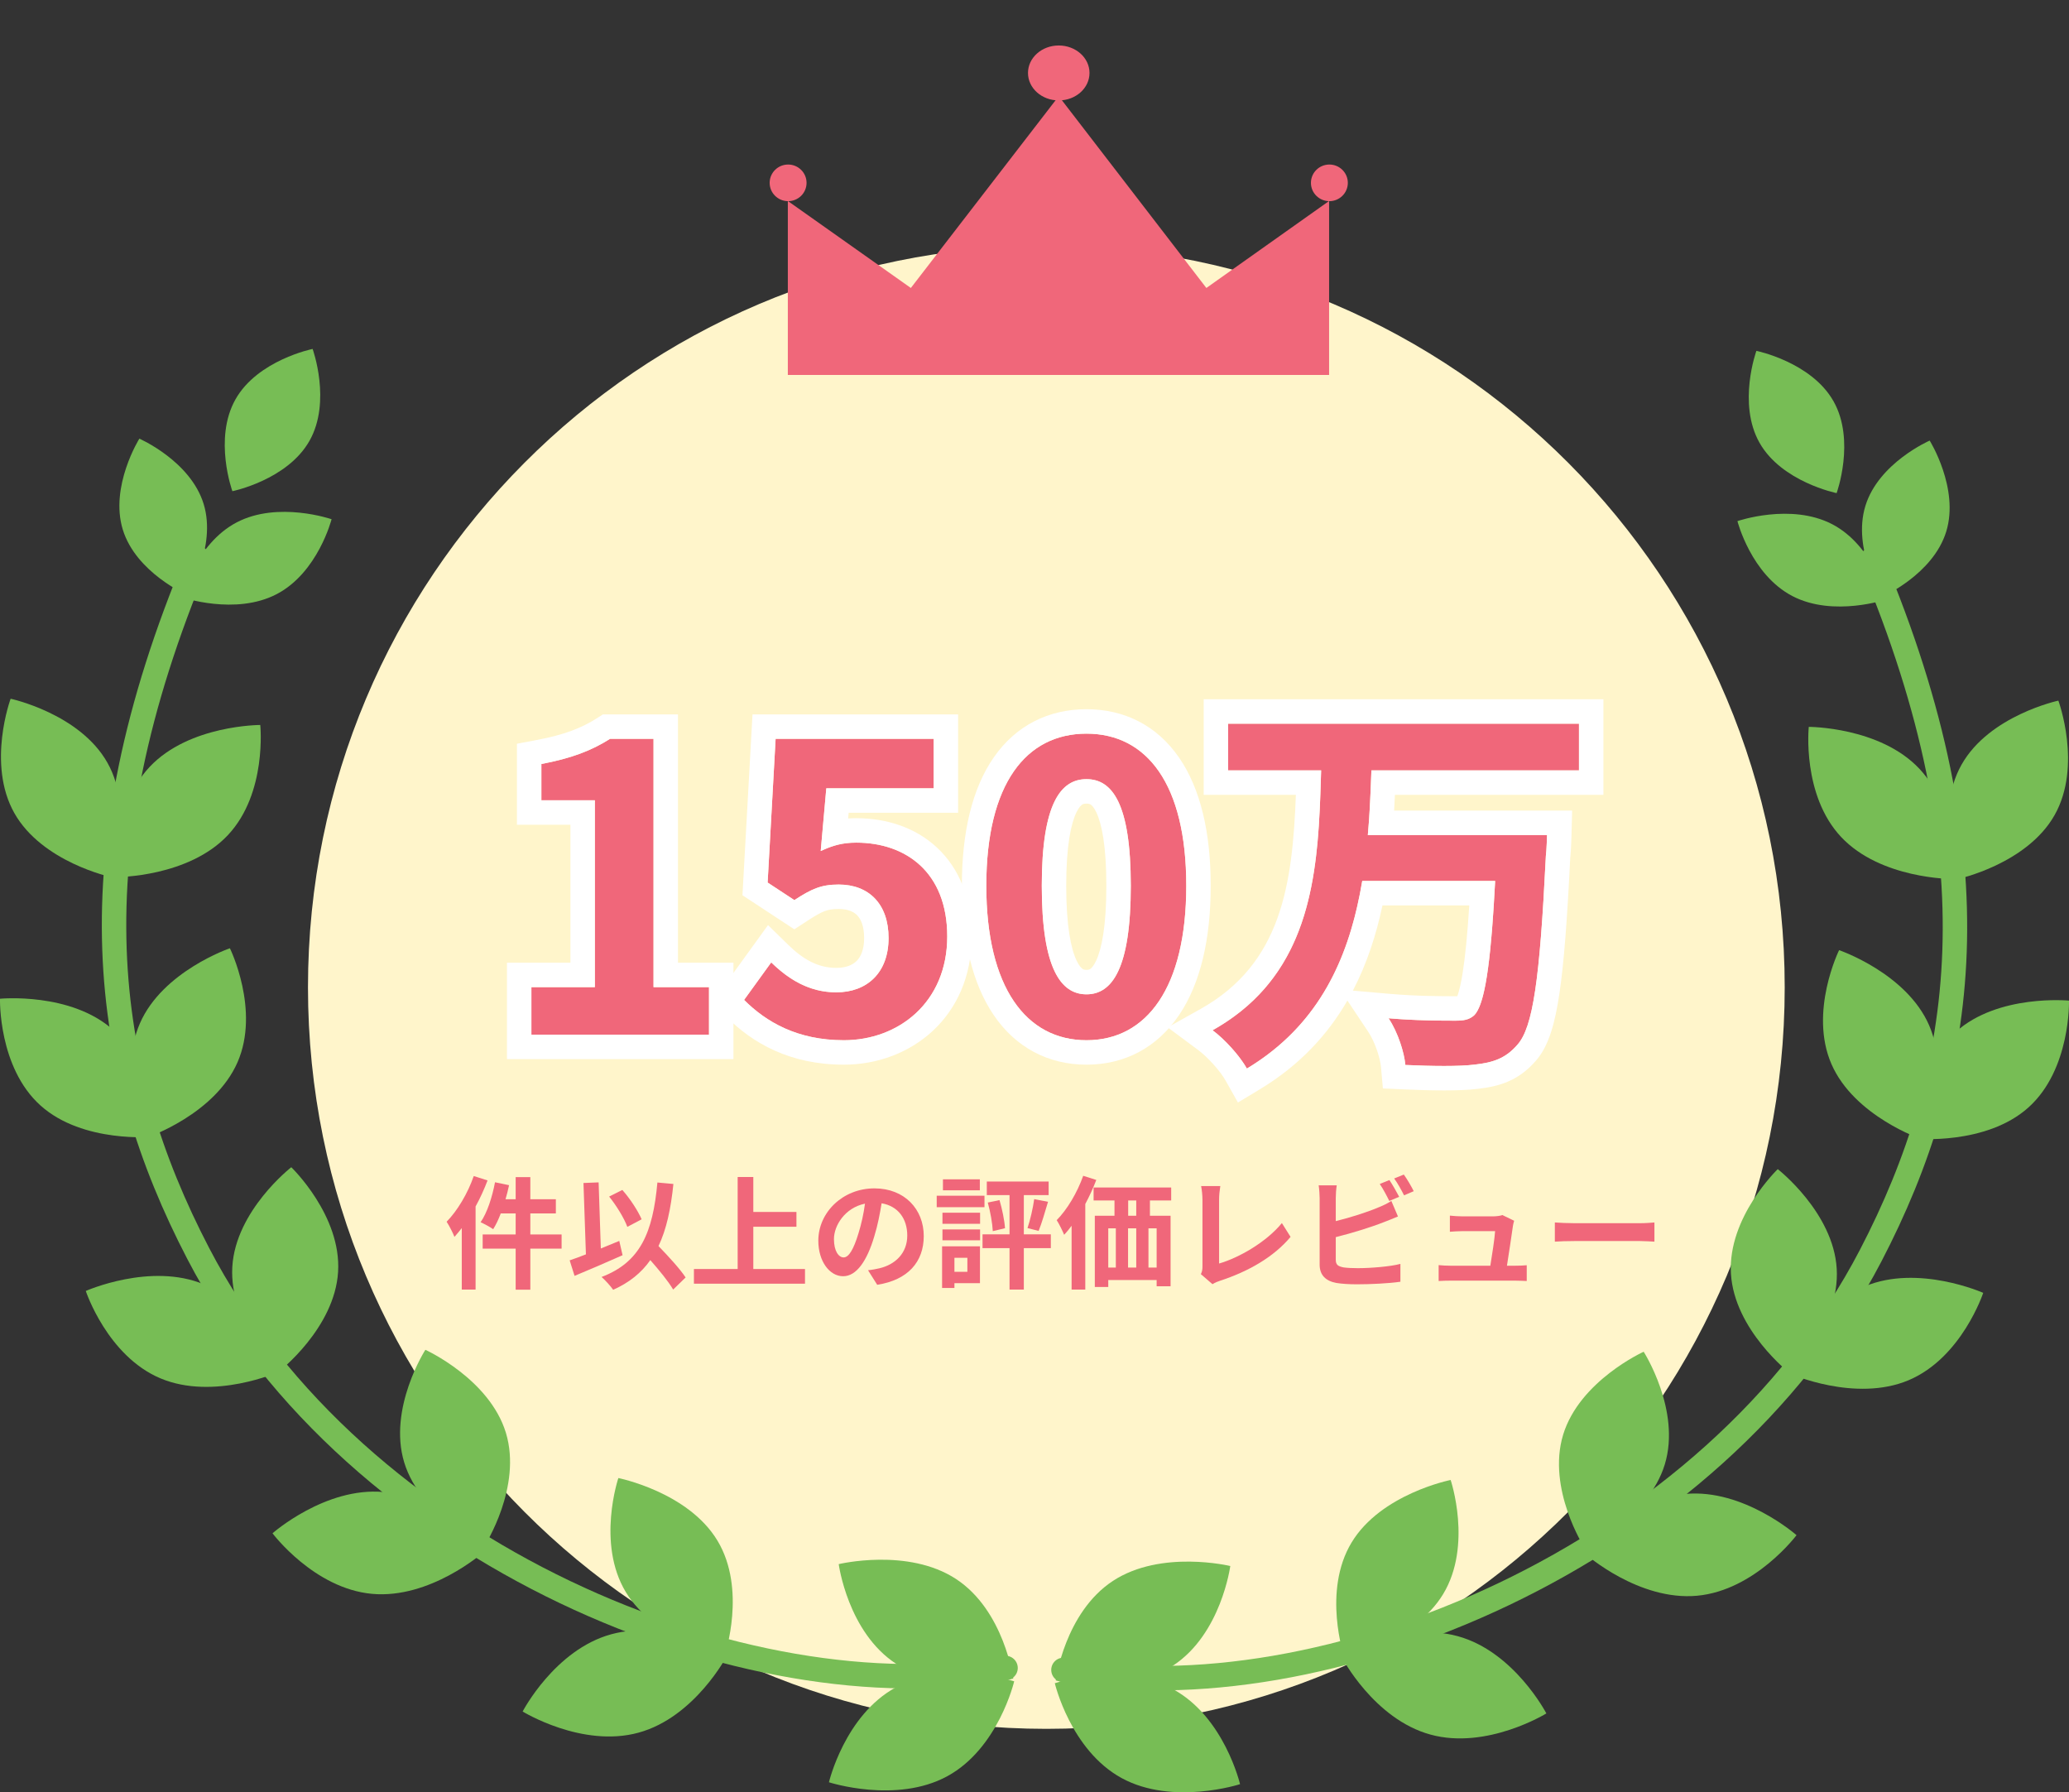 <svg width="254" height="220" viewBox="0 0 254 220" fill="none" xmlns="http://www.w3.org/2000/svg">
<rect x="0" y="0" width="254" height="220" fill="#333333" stroke="none"/>
<path d="M128.454 212.212C178.516 212.212 219.099 171.462 219.099 121.194C219.099 70.926 178.516 30.176 128.454 30.176C78.392 30.176 37.809 70.926 37.809 121.194C37.809 171.462 78.392 212.212 128.454 212.212Z" fill="#FFF5CB"/>
<g clip-path="url(#clip0_164_33)">
<path d="M144.012 204.446C138.094 208.322 129.607 206.272 129.607 206.272C129.607 206.272 130.713 197.932 136.631 194.051C142.549 190.175 151.035 192.225 151.035 192.225C151.035 192.225 149.93 200.565 144.012 204.446Z" fill="#77BD55"/>
<path d="M144.024 207.352C137.744 203.932 129.494 206.61 129.494 206.61C129.494 206.61 131.424 214.836 137.704 218.26C143.983 221.68 152.234 219.002 152.234 219.002C152.234 219.002 150.304 210.776 144.024 207.352Z" fill="#77BD55"/>
<path d="M177.178 195.654C173.568 201.637 165.013 203.333 165.013 203.333C165.013 203.333 162.314 195.328 165.923 189.344C169.532 183.36 178.088 181.664 178.088 181.664C178.088 181.664 180.787 189.67 177.178 195.654Z" fill="#77BD55"/>
<path d="M178.962 200.838C172.028 198.935 164.732 203.435 164.732 203.435C164.732 203.435 168.675 211.016 175.609 212.916C182.543 214.82 189.839 210.319 189.839 210.319C189.839 210.319 185.896 202.738 178.962 200.838Z" fill="#77BD55"/>
<path d="M204.381 179.744C202.365 186.376 194.492 189.939 194.492 189.939C194.492 189.939 189.883 182.748 191.895 176.117C193.911 169.485 201.784 165.922 201.784 165.922C201.784 165.922 206.393 173.112 204.381 179.744Z" fill="#77BD55"/>
<path d="M206.921 183.376C199.784 184.032 194.708 190.811 194.708 190.811C194.708 190.811 201.199 196.53 208.336 195.874C215.473 195.217 220.55 188.439 220.55 188.439C220.55 188.439 214.059 182.72 206.921 183.376Z" fill="#77BD55"/>
<path d="M225.484 155.732C225.898 162.653 219.737 168.564 219.737 168.564C219.737 168.564 212.908 163.256 212.498 156.339C212.083 149.418 218.245 143.508 218.245 143.508C218.245 143.508 225.073 148.815 225.484 155.732Z" fill="#77BD55"/>
<path d="M228.955 157.892C222.411 160.636 219.773 168.625 219.773 168.625C219.773 168.625 227.744 172.171 234.287 169.428C240.831 166.685 243.469 158.695 243.469 158.695C243.469 158.695 235.499 155.149 228.955 157.892Z" fill="#77BD55"/>
<path d="M236.824 125.846C239.616 132.253 235.885 139.831 235.885 139.831C235.885 139.831 227.63 137.022 224.838 130.615C222.045 124.207 225.776 116.629 225.776 116.629C225.776 116.629 234.031 119.438 236.824 125.846Z" fill="#77BD55"/>
<path d="M240.1 126.661C234.885 131.34 235.125 139.77 235.125 139.77C235.125 139.77 243.814 140.613 249.025 135.934C254.236 131.255 254 122.825 254 122.825C254 122.825 245.31 121.981 240.1 126.661Z" fill="#77BD55"/>
<path d="M235.633 94.365C240.482 99.522 239.612 107.89 239.612 107.89C239.612 107.89 230.881 107.902 226.032 102.746C221.184 97.59 222.053 89.221 222.053 89.221C222.053 89.221 230.784 89.209 235.633 94.365Z" fill="#77BD55"/>
<path d="M240.811 93.856C237.405 99.901 240.356 107.89 240.356 107.89C240.356 107.89 248.83 106.081 252.24 100.036C255.646 93.991 252.695 86.001 252.695 86.001C252.695 86.001 244.221 87.811 240.811 93.856Z" fill="#77BD55"/>
<path d="M224.927 64.345C230.003 66.99 231.674 73.545 231.674 73.545C231.674 73.545 225.118 75.811 220.041 73.166C214.965 70.52 213.295 63.966 213.295 63.966C213.295 63.966 219.85 61.7 224.927 64.345Z" fill="#77BD55"/>
<path d="M229 62.111C227.382 67.41 231.036 73.264 231.036 73.264C231.036 73.264 237.315 70.533 238.933 65.234C240.551 59.935 236.897 54.081 236.897 54.081C236.897 54.081 230.617 56.812 229 62.111Z" fill="#77BD55"/>
<path d="M229.747 68.755C245.274 105.648 241.449 131.454 229.662 154.106C210.327 191.264 161.964 210.809 130.554 204.976" stroke="#77BD55" stroke-width="3" stroke-miterlimit="10" stroke-linecap="round"/>
<path d="M216.001 54.338C218.721 59.16 225.472 60.529 225.472 60.529C225.472 60.529 227.813 54.081 225.094 49.259C222.374 44.437 215.623 43.067 215.623 43.067C215.623 43.067 213.282 49.516 216.001 54.338Z" fill="#77BD55"/>
<path d="M109.988 204.213C115.906 208.09 124.393 206.04 124.393 206.04C124.393 206.04 123.287 197.7 117.369 193.819C111.451 189.943 102.965 191.993 102.965 191.993C102.965 191.993 104.07 200.333 109.988 204.213Z" fill="#77BD55"/>
<path d="M109.976 207.12C116.256 203.7 124.506 206.378 124.506 206.378C124.506 206.378 122.576 214.604 116.296 218.027C110.017 221.447 101.766 218.769 101.766 218.769C101.766 218.769 103.696 210.544 109.976 207.12Z" fill="#77BD55"/>
<path d="M76.822 195.417C80.431 201.401 88.987 203.096 88.987 203.096C88.987 203.096 91.686 195.091 88.077 189.107C84.468 183.123 75.912 181.428 75.912 181.428C75.912 181.428 73.213 189.433 76.822 195.417Z" fill="#77BD55"/>
<path d="M75.038 200.602C81.972 198.698 89.268 203.199 89.268 203.199C89.268 203.199 85.325 210.78 78.391 212.68C71.457 214.583 64.162 210.083 64.162 210.083C64.162 210.083 68.104 202.502 75.038 200.602Z" fill="#77BD55"/>
<path d="M49.623 179.508C51.639 186.14 59.512 189.702 59.512 189.702C59.512 189.702 64.121 182.512 62.109 175.88C60.093 169.248 52.22 165.686 52.22 165.686C52.22 165.686 47.611 172.876 49.623 179.508Z" fill="#77BD55"/>
<path d="M47.083 183.144C54.22 183.8 59.296 190.579 59.296 190.579C59.296 190.579 52.805 196.298 45.668 195.641C38.531 194.985 33.455 188.207 33.455 188.207C33.455 188.207 39.946 182.488 47.083 183.144Z" fill="#77BD55"/>
<path d="M28.52 155.499C28.106 162.421 34.267 168.331 34.267 168.331C34.267 168.331 41.096 163.024 41.506 156.107C41.921 149.186 35.759 143.275 35.759 143.275C35.759 143.275 28.931 148.582 28.52 155.499Z" fill="#77BD55"/>
<path d="M25.045 157.66C31.589 160.403 34.227 168.392 34.227 168.392C34.227 168.392 26.256 171.939 19.713 169.195C13.169 166.452 10.531 158.463 10.531 158.463C10.531 158.463 18.501 154.917 25.045 157.66Z" fill="#77BD55"/>
<path d="M17.176 125.613C14.384 132.021 18.115 139.599 18.115 139.599C18.115 139.599 26.37 136.79 29.163 130.382C31.955 123.975 28.224 116.397 28.224 116.397C28.224 116.397 19.969 119.206 17.176 125.613Z" fill="#77BD55"/>
<path d="M13.905 126.429C19.119 131.108 18.879 139.537 18.879 139.537C18.879 139.537 10.19 140.381 4.979 135.702C-0.236 131.022 -5.16302e-07 122.593 -5.16302e-07 122.593C-5.16302e-07 122.593 8.69 121.749 13.9 126.429H13.905Z" fill="#77BD55"/>
<path d="M18.371 94.133C13.522 99.29 14.392 107.658 14.392 107.658C14.392 107.658 23.123 107.67 27.972 102.514C32.821 97.358 31.951 88.989 31.951 88.989C31.951 88.989 23.22 88.977 18.371 94.133Z" fill="#77BD55"/>
<path d="M13.189 93.624C16.595 99.669 13.644 107.658 13.644 107.658C13.644 107.658 5.17 105.848 1.76 99.803C-1.646 93.758 1.305 85.769 1.305 85.769C1.305 85.769 9.779 87.579 13.189 93.624Z" fill="#77BD55"/>
<path d="M29.073 64.113C23.997 66.758 22.326 73.312 22.326 73.312C22.326 73.312 28.882 75.579 33.959 72.933C39.035 70.288 40.706 63.733 40.706 63.733C40.706 63.733 34.15 61.467 29.073 64.113Z" fill="#77BD55"/>
<path d="M25.005 61.875C26.622 67.174 22.968 73.027 22.968 73.027C22.968 73.027 16.689 70.296 15.071 64.997C13.453 59.698 17.107 53.845 17.107 53.845C17.107 53.845 23.387 56.576 25.005 61.875Z" fill="#77BD55"/>
<path d="M24.253 68.519C8.726 105.412 12.551 131.218 24.338 153.869C43.673 191.027 92.035 210.572 123.446 204.739" stroke="#77BD55" stroke-width="3" stroke-miterlimit="10" stroke-linecap="round"/>
<path d="M37.999 54.102C35.279 58.924 28.528 60.293 28.528 60.293C28.528 60.293 26.187 53.845 28.906 49.023C31.625 44.201 38.377 42.831 38.377 42.831C38.377 42.831 40.718 49.279 37.999 54.102Z" fill="#77BD55"/>
<path d="M193.842 94.562H168.362C168.264 97.159 168.166 99.854 167.921 102.5H189.922C189.922 102.5 189.873 104.362 189.775 105.097C189.04 120.14 188.207 126.069 186.296 128.225C184.826 129.94 183.258 130.43 181.053 130.675C179.142 130.92 175.761 130.871 172.527 130.724C172.38 129.058 171.547 126.608 170.469 124.991C173.85 125.285 177.182 125.285 178.652 125.285C179.681 125.285 180.318 125.187 180.955 124.648C182.229 123.423 183.013 118.621 183.552 108.135H167.235C165.716 117.2 162.188 125.677 153.074 131.165C152.192 129.597 150.379 127.588 148.86 126.461C161.453 119.405 161.845 106.371 162.188 94.562H150.771V88.829H193.842V94.562Z" fill="#F0677A"/>
<path d="M133.382 127.686C125.983 127.686 121.083 121.218 121.083 108.723C121.083 96.179 125.983 90.054 133.382 90.054C140.781 90.054 145.632 96.228 145.632 108.723C145.632 121.218 140.781 127.686 133.382 127.686ZM133.382 122.051C136.518 122.051 138.821 118.915 138.821 108.723C138.821 98.58 136.518 95.64 133.382 95.64C130.246 95.64 127.894 98.58 127.894 108.723C127.894 118.915 130.246 122.051 133.382 122.051Z" fill="#F0677A"/>
<path d="M103.597 127.686C97.864 127.686 94.042 125.432 91.347 122.737L94.679 118.131C96.737 120.14 99.285 121.806 102.666 121.806C106.439 121.806 109.085 119.405 109.085 115.142C109.085 110.928 106.635 108.576 102.96 108.576C100.804 108.576 99.628 109.115 97.521 110.487L94.238 108.331L95.218 90.691H114.622V96.767H101.441L100.755 104.46C102.225 103.774 103.45 103.431 105.116 103.431C111.192 103.431 116.288 107.057 116.288 114.946C116.288 123.031 110.31 127.686 103.597 127.686Z" fill="#F0677A"/>
<path d="M65.236 127V121.169H73.027V98.237H66.461V93.778C70.087 93.092 72.586 92.161 74.889 90.691H80.23V121.169H87.041V127H65.236Z" fill="#F0677A"/>
<path fill-rule="evenodd" clip-rule="evenodd" d="M196.842 97.562H171.245C171.216 98.203 171.185 98.85 171.148 99.5H193.002L192.921 102.579L189.922 102.5H167.921C168.013 101.504 168.084 100.502 168.143 99.5C168.236 97.904 168.296 96.311 168.355 94.752L168.362 94.562H193.842V88.829H150.771V94.562H162.188C162.159 95.555 162.13 96.556 162.093 97.562C161.726 107.612 160.603 118.1 151.521 124.755C150.701 125.356 149.815 125.926 148.86 126.461C149.603 127.013 150.417 127.776 151.158 128.595C151.786 129.29 152.362 130.025 152.797 130.706C152.897 130.862 152.99 131.016 153.074 131.165C153.957 130.633 154.788 130.073 155.569 129.488C162.853 124.029 165.863 116.322 167.235 108.135H183.552C183.497 109.192 183.441 110.191 183.381 111.135C182.85 119.553 182.1 123.547 180.955 124.648C180.318 125.187 179.681 125.285 178.652 125.285C177.71 125.285 176.004 125.285 174.01 125.208C172.892 125.164 171.683 125.097 170.469 124.991C171.055 125.87 171.569 126.996 171.939 128.108C172.25 129.041 172.46 129.964 172.527 130.724C175.761 130.871 179.142 130.92 181.053 130.675C183.258 130.43 184.826 129.94 186.296 128.225C188.19 126.088 189.025 120.246 189.755 105.5C189.762 105.367 189.768 105.232 189.775 105.097C189.873 104.362 189.922 102.5 189.922 102.5C192.921 102.579 192.921 102.579 192.921 102.579L192.921 102.581L192.92 102.604L192.918 102.669C192.917 102.725 192.914 102.804 192.911 102.901C192.905 103.095 192.895 103.362 192.882 103.655C192.861 104.143 192.825 104.839 192.766 105.353C192.4 112.819 192.004 118.16 191.444 121.934C190.909 125.535 190.152 128.382 188.559 130.194C186.406 132.697 183.984 133.365 181.409 133.654C179.199 133.933 175.582 133.866 172.391 133.721L169.769 133.602L169.538 130.988C169.436 129.829 168.775 127.86 167.973 126.655L165.414 122.818C163 126.996 159.56 130.761 154.621 133.735L151.974 135.329L150.459 132.636C149.802 131.467 148.283 129.769 147.072 128.87L143.351 126.109L147.393 123.844C157.366 118.256 158.669 108.473 159.088 97.562H147.771V85.829H196.842V97.562ZM166.085 121.599L170.729 122.002C173.967 122.284 177.182 122.285 178.652 122.285C178.75 122.285 178.833 122.284 178.904 122.282C178.926 122.224 178.95 122.157 178.975 122.08C179.164 121.512 179.367 120.648 179.566 119.394C179.878 117.43 180.145 114.731 180.375 111.135H169.719C168.954 114.732 167.817 118.28 166.085 121.599Z" fill="white"/>
<path fill-rule="evenodd" clip-rule="evenodd" d="M121.973 124.571C119.363 120.712 118.083 115.301 118.083 108.723C118.083 102.126 119.361 96.769 121.993 92.975C124.723 89.039 128.735 87.054 133.382 87.054C138.04 87.054 142.04 89.06 144.753 93.002C147.367 96.8 148.632 102.153 148.632 108.723C148.632 115.296 147.366 120.705 144.771 124.564C142.083 128.562 138.093 130.686 133.382 130.686C128.674 130.686 124.674 128.565 121.973 124.571ZM134.563 117.933C135.243 116.487 135.821 113.697 135.821 108.723C135.821 103.769 135.241 101.059 134.577 99.683C134.269 99.047 134.007 98.831 133.901 98.761C133.811 98.701 133.677 98.64 133.382 98.64C133.088 98.64 132.946 98.702 132.848 98.766C132.734 98.841 132.468 99.061 132.157 99.697C131.486 101.069 130.894 103.776 130.894 108.723C130.894 113.69 131.484 116.477 132.171 117.919C132.493 118.596 132.773 118.842 132.897 118.927C132.999 118.997 133.125 119.051 133.382 119.051C133.639 119.051 133.758 118.997 133.851 118.933C133.968 118.852 134.244 118.61 134.563 117.933ZM121.083 108.723C121.083 121.218 125.983 127.686 133.382 127.686C140.781 127.686 145.632 121.218 145.632 108.723C145.632 96.228 140.781 90.054 133.382 90.054C125.983 90.054 121.083 96.179 121.083 108.723ZM138.821 108.723C138.821 118.915 136.518 122.051 133.382 122.051C130.246 122.051 127.894 118.915 127.894 108.723C127.894 98.58 130.246 95.64 133.382 95.64C136.518 95.64 138.821 98.58 138.821 108.723Z" fill="white"/>
<path fill-rule="evenodd" clip-rule="evenodd" d="M87.417 123.05L94.286 113.555L96.774 115.984C98.553 117.72 100.388 118.806 102.666 118.806C103.911 118.806 104.699 118.421 105.169 117.951C105.633 117.487 106.085 116.642 106.085 115.142C106.085 113.613 105.65 112.786 105.238 112.358C104.836 111.94 104.145 111.576 102.96 111.576C102.163 111.576 101.694 111.671 101.264 111.83C100.768 112.014 100.18 112.335 99.158 113.001L97.514 114.072L91.147 109.89L92.38 87.691H117.622V99.767H104.185L104.123 100.466C104.442 100.443 104.773 100.431 105.116 100.431C108.731 100.431 112.316 101.513 115.024 104.034C117.773 106.592 119.288 110.324 119.288 114.946C119.288 124.884 111.763 130.686 103.597 130.686C96.948 130.686 92.392 128.025 89.225 124.858L87.417 123.05ZM103.852 103.506C102.772 103.641 101.829 103.959 100.755 104.46L101.441 96.767H114.622V90.691H95.218L94.238 108.331L97.521 110.487C99.628 109.115 100.804 108.576 102.96 108.576C106.635 108.576 109.085 110.928 109.085 115.142C109.085 119.405 106.439 121.806 102.666 121.806C100.453 121.806 98.598 121.093 97.003 120.037C96.16 119.479 95.39 118.826 94.679 118.131L91.347 122.737C94.042 125.432 97.864 127.686 103.597 127.686C110.31 127.686 116.288 123.031 116.288 114.946C116.288 107.057 111.192 103.431 105.116 103.431C104.667 103.431 104.25 103.456 103.852 103.506Z" fill="white"/>
<path fill-rule="evenodd" clip-rule="evenodd" d="M62.236 130V118.169H70.027V101.237H63.461V91.293L65.904 90.831C69.261 90.195 71.375 89.375 73.275 88.162L74.013 87.691H83.23V118.169H90.041V130H62.236ZM80.23 121.169V90.691H74.889C72.586 92.161 70.087 93.092 66.461 93.778V98.237H73.027V121.169H65.236V127H87.041V121.169H80.23Z" fill="white"/>
<path d="M190.88 150.055C191.42 150.1 192.515 150.145 193.295 150.145H201.35C202.055 150.145 202.715 150.085 203.105 150.055V152.41C202.745 152.395 201.98 152.335 201.35 152.335H193.295C192.44 152.335 191.435 152.365 190.88 152.41V150.055Z" fill="#F0677A"/>
<path d="M185.885 149.845C185.81 150.04 185.765 150.325 185.735 150.475C185.615 151.36 185.225 153.94 185 155.365H185.96C186.35 155.365 187.04 155.35 187.43 155.305V157.24C187.13 157.225 186.395 157.195 185.99 157.195H178.1C177.56 157.195 177.185 157.21 176.615 157.24V155.29C177.02 155.335 177.575 155.365 178.1 155.365H182.96C183.17 154.09 183.5 151.96 183.545 151.12H179.495C179.015 151.12 178.43 151.165 177.995 151.195V149.215C178.385 149.26 179.075 149.305 179.48 149.305H183.32C183.635 149.305 184.25 149.245 184.43 149.14L185.885 149.845Z" fill="#F0677A"/>
<path d="M170.57 144.85C170.945 145.405 171.485 146.35 171.77 146.905L170.555 147.415C170.255 146.8 169.79 145.915 169.385 145.33L170.57 144.85ZM172.34 144.175C172.745 144.73 173.3 145.69 173.555 146.215L172.37 146.725C172.055 146.095 171.575 145.225 171.155 144.655L172.34 144.175ZM164.105 145.495C164.03 145.945 163.985 146.635 163.985 147.055V149.89C165.755 149.455 167.84 148.795 169.175 148.225C169.715 148.015 170.225 147.775 170.81 147.415L171.62 149.32C171.035 149.56 170.36 149.845 169.865 150.025C168.35 150.625 165.935 151.375 163.985 151.855V154.63C163.985 155.275 164.285 155.44 164.96 155.575C165.41 155.635 166.025 155.665 166.7 155.665C168.26 155.665 170.69 155.47 171.92 155.14V157.33C170.51 157.54 168.23 157.645 166.58 157.645C165.605 157.645 164.705 157.585 164.06 157.48C162.755 157.24 162.005 156.52 162.005 155.23V147.055C162.005 146.725 161.96 145.945 161.885 145.495H164.105Z" fill="#F0677A"/>
<path d="M147.425 156.4C147.605 156.025 147.62 155.77 147.62 155.425V147.295C147.62 146.725 147.545 146.02 147.455 145.585H149.81C149.72 146.17 149.66 146.71 149.66 147.295V155.095C152.105 154.39 155.45 152.47 157.37 150.13L158.435 151.825C156.38 154.285 153.275 156.07 149.735 157.225C149.525 157.3 149.195 157.405 148.85 157.63L147.425 156.4Z" fill="#F0677A"/>
<path d="M132.98 144.325L134.585 144.835C134.21 145.825 133.745 146.83 133.235 147.79V158.29H131.555V150.46C131.255 150.865 130.955 151.24 130.64 151.57C130.475 151.15 130.01 150.205 129.725 149.77C131.015 148.465 132.245 146.395 132.98 144.325ZM139.49 149.23V147.355H138.5V149.23H139.49ZM141.995 155.59V150.775H140.99V155.59H141.995ZM136.055 150.775V155.59H136.985V150.775H136.055ZM139.49 150.775H138.485V155.59H139.49V150.775ZM143.78 147.355H141.17V149.23H143.705V157.885H141.995V157.12H136.055V157.975H134.405V149.23H136.82V147.355H134.255V145.765H143.78V147.355Z" fill="#F0677A"/>
<path d="M120.29 144.76V146.11H115.76V144.76H120.29ZM120.86 146.77V148.18H114.995V146.77H120.86ZM118.76 154.39H117.17V156.115H118.76V154.39ZM120.305 152.98V157.51H117.17V158.095H115.655V152.98H120.305ZM115.7 152.245V150.91H120.32V152.245H115.7ZM115.7 150.22V148.855H120.32V150.22H115.7ZM129.005 151.51V153.205H125.69V158.29H123.935V153.205H120.62V151.51H123.935V146.695H121.145V145.03H128.735V146.695H125.69V151.51H129.005ZM121.265 147.61L122.705 147.31C123.035 148.42 123.32 149.83 123.38 150.76L121.88 151.12C121.835 150.175 121.58 148.735 121.265 147.61ZM127.505 151.09L126.14 150.745C126.47 149.785 126.815 148.27 126.965 147.19L128.66 147.52C128.285 148.78 127.88 150.19 127.505 151.09Z" fill="#F0677A"/>
<path d="M113.405 151.72C113.405 154.885 111.47 157.12 107.69 157.705L106.565 155.92C107.135 155.86 107.555 155.77 107.96 155.68C109.88 155.23 111.38 153.85 111.38 151.66C111.38 149.59 110.255 148.045 108.23 147.7C108.02 148.975 107.765 150.355 107.33 151.765C106.43 154.795 105.14 156.655 103.505 156.655C101.84 156.655 100.46 154.825 100.46 152.29C100.46 148.825 103.46 145.87 107.345 145.87C111.065 145.87 113.405 148.45 113.405 151.72ZM102.38 152.095C102.38 153.61 102.98 154.345 103.565 154.345C104.195 154.345 104.78 153.4 105.395 151.375C105.74 150.265 106.025 148.99 106.19 147.745C103.715 148.255 102.38 150.445 102.38 152.095Z" fill="#F0677A"/>
<path d="M92.48 155.77H98.825V157.57H85.19V155.77H90.56V144.475H92.48V148.765H97.775V150.58H92.48V155.77Z" fill="#F0677A"/>
<path d="M78.77 149.665L77.015 150.595C76.64 149.56 75.68 147.985 74.78 146.875L76.4 146.065C77.375 147.16 78.32 148.63 78.77 149.665ZM76.025 152.32L76.43 154.075C74.45 154.96 72.23 155.905 70.535 156.61L69.935 154.705C70.505 154.51 71.18 154.27 71.93 153.97L71.63 145.21L73.49 145.135L73.76 153.25C74.51 152.935 75.275 152.62 76.025 152.32ZM84.17 156.805L82.64 158.29C82.07 157.315 80.945 155.935 79.835 154.675C78.74 156.235 77.255 157.435 75.275 158.32C75.02 157.93 74.285 157.12 73.85 156.745C78.605 154.945 80.15 151.315 80.705 145.15L82.67 145.33C82.355 148.405 81.815 150.91 80.84 152.95C82.085 154.24 83.48 155.755 84.17 156.805Z" fill="#F0677A"/>
<path d="M58.16 144.355L59.855 144.895C59.45 145.96 58.955 147.055 58.385 148.09V158.29H56.69V150.745C56.39 151.12 56.09 151.495 55.79 151.825C55.625 151.375 55.13 150.415 54.83 149.965C56.15 148.615 57.425 146.485 58.16 144.355ZM68.945 151.525V153.265H65.105V158.305H63.305V153.265H59.255V151.525H63.305V148.945H61.475C61.205 149.68 60.875 150.355 60.545 150.88C60.215 150.64 59.435 150.22 59 150.025C59.81 148.855 60.425 146.95 60.77 145.12L62.495 145.48C62.375 146.065 62.225 146.635 62.06 147.205H63.305V144.49H65.105V147.205H68.24V148.945H65.105V151.525H68.945Z" fill="#F0677A"/>
</g>
<path d="M96.718 46.027L163.167 46.027L163.167 24.67L148.099 35.348L129.977 11.803L111.82 35.348L96.718 24.67L96.718 46.027Z" fill="#F0677A"/>
<ellipse cx="129.977" cy="8.955" rx="3.776" ry="3.372" fill="#F0677A"/>
<ellipse cx="163.201" cy="22.444" rx="2.265" ry="2.248" fill="#F0677A"/>
<ellipse cx="96.752" cy="22.444" rx="2.265" ry="2.248" fill="#F0677A"/>
<defs>
<clipPath id="clip0_164_33">
<rect width="254" height="177.169" fill="white" transform="translate(0 42.831)"/>
</clipPath>
</defs>
</svg>
